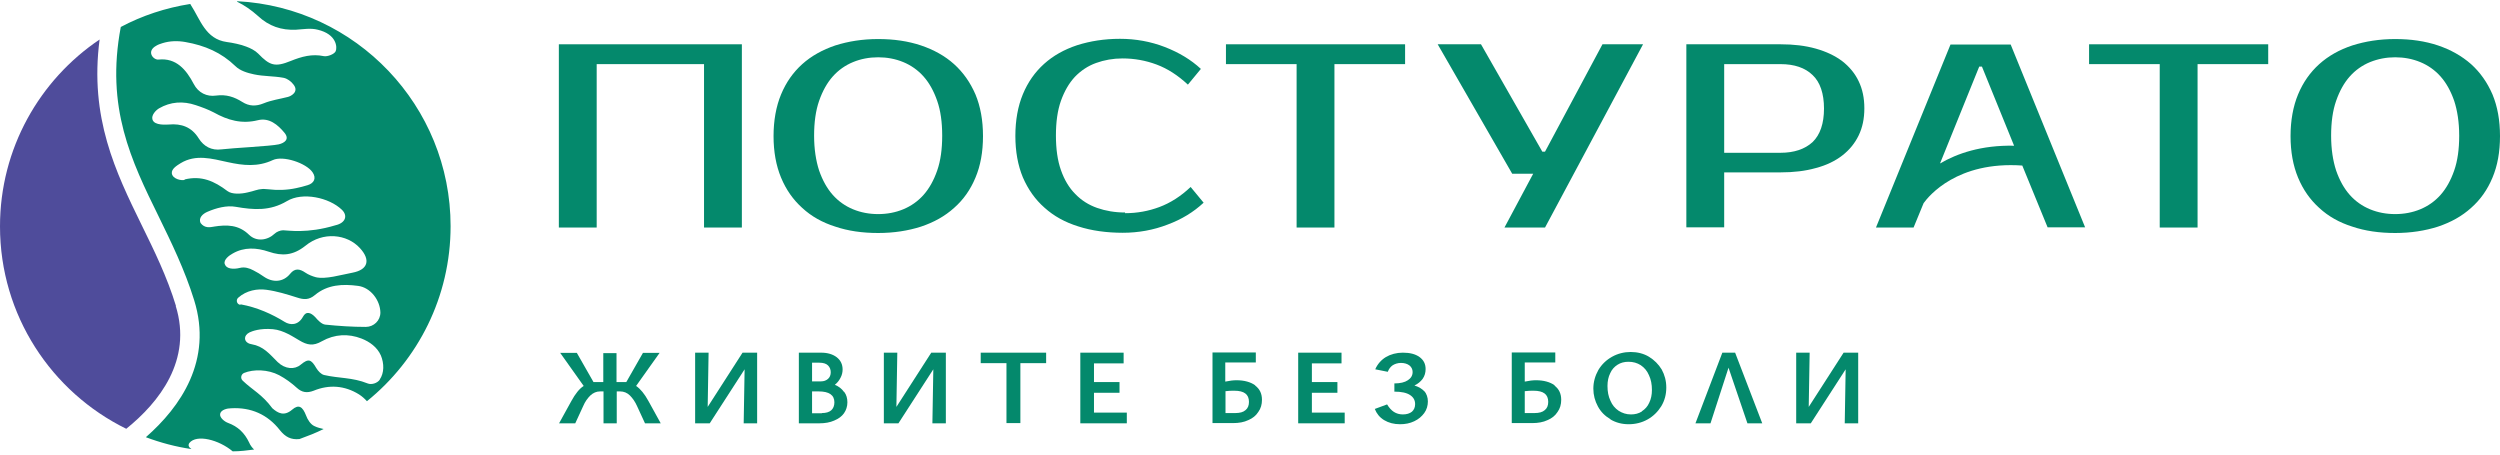 <?xml version="1.0" encoding="UTF-8"?> <svg xmlns="http://www.w3.org/2000/svg" width="165" height="30" viewBox="0 0 165 30" fill="none"><path d="M43.638 27.939H42.57L42.043 26.796C41.923 26.525 41.758 26.284 41.577 26.104C41.397 25.923 41.171 25.833 40.93 25.833H40.705V27.939H39.832V25.833H39.607C39.366 25.833 39.155 25.923 38.96 26.104C38.779 26.284 38.614 26.51 38.493 26.796L37.967 27.939H36.899L37.711 26.465C37.967 25.998 38.238 25.652 38.523 25.472L36.974 23.291H38.072L39.17 25.216C39.17 25.216 39.261 25.216 39.336 25.216H39.817V23.306H40.69V25.216H41.171C41.171 25.216 41.306 25.216 41.336 25.216L42.434 23.291H43.533L41.983 25.472C42.269 25.667 42.54 25.998 42.795 26.465L43.608 27.939H43.638Z" fill="#04896C"></path><path d="M49.971 23.276V27.939H49.083L49.144 24.374L46.842 27.939H45.879V23.276H46.767L46.707 26.856L49.008 23.276H49.971Z" fill="#04896C"></path><path d="M55.717 25.863C55.867 26.058 55.928 26.299 55.928 26.555C55.928 26.811 55.852 27.066 55.702 27.277C55.551 27.488 55.341 27.638 55.055 27.758C54.784 27.879 54.453 27.939 54.077 27.939H52.724V23.276H54.198C54.619 23.276 54.965 23.381 55.221 23.576C55.491 23.787 55.612 24.058 55.612 24.389C55.612 24.569 55.566 24.765 55.476 24.93C55.386 25.111 55.266 25.261 55.1 25.397C55.356 25.502 55.551 25.652 55.702 25.863H55.717ZM53.596 23.938V25.171H54.183C54.378 25.171 54.529 25.111 54.649 25.006C54.769 24.9 54.829 24.75 54.829 24.569C54.829 24.389 54.769 24.238 54.649 24.118C54.529 23.998 54.333 23.938 54.077 23.938H53.611H53.596ZM54.243 27.262C54.514 27.262 54.724 27.202 54.859 27.081C54.995 26.961 55.07 26.781 55.07 26.555C55.07 26.074 54.724 25.833 54.032 25.833H53.596V27.277H54.243V27.262Z" fill="#04896C"></path><path d="M62.426 23.276V27.939H61.538L61.599 24.374L59.297 27.939H58.334V23.276H59.222L59.162 26.856L61.463 23.276H62.426Z" fill="#04896C"></path><path d="M69.045 23.276V23.968H67.345V27.924H66.427V23.968H64.727V23.276H69.045Z" fill="#04896C"></path><path d="M72.203 25.923V27.232H74.37V27.939H71.301V23.276H74.159V23.983H72.203V25.216H73.888V25.923H72.203Z" fill="#04896C"></path><path d="M82.853 25.457C83.154 25.683 83.29 25.998 83.29 26.39C83.29 26.69 83.215 26.961 83.049 27.187C82.899 27.427 82.673 27.608 82.387 27.728C82.101 27.864 81.77 27.924 81.379 27.924H80.025V23.261H82.884V23.922H80.868V25.186C81.154 25.126 81.394 25.096 81.605 25.096C82.131 25.096 82.538 25.216 82.838 25.427L82.853 25.457ZM81.53 27.262C81.831 27.262 82.056 27.202 82.207 27.066C82.357 26.946 82.432 26.765 82.432 26.525C82.432 26.028 82.116 25.788 81.47 25.788C81.289 25.788 81.109 25.788 80.883 25.818V27.262H81.53Z" fill="#04896C"></path><path d="M86.584 25.923V27.232H88.75V27.939H85.681V23.276H88.54V23.983H86.584V25.216H88.269V25.923H86.584Z" fill="#04896C"></path><path d="M94 25.803C94.15 25.983 94.24 26.224 94.24 26.495C94.24 26.765 94.165 27.036 94 27.262C93.834 27.488 93.624 27.668 93.338 27.803C93.052 27.939 92.751 27.999 92.405 27.999C91.999 27.999 91.653 27.909 91.352 27.728C91.052 27.548 90.856 27.292 90.736 26.991L91.548 26.69C91.683 26.916 91.834 27.081 91.999 27.187C92.165 27.292 92.36 27.352 92.586 27.352C92.841 27.352 93.037 27.292 93.188 27.172C93.323 27.051 93.398 26.886 93.398 26.675C93.398 26.419 93.293 26.224 93.067 26.074C92.841 25.923 92.496 25.848 92.029 25.848V25.306C92.42 25.306 92.721 25.231 92.917 25.096C93.127 24.96 93.233 24.78 93.233 24.554C93.233 24.374 93.157 24.223 93.022 24.118C92.887 24.013 92.691 23.953 92.466 23.953C92.255 23.953 92.074 24.013 91.924 24.103C91.773 24.208 91.668 24.344 91.593 24.539L90.766 24.374C90.916 24.028 91.157 23.757 91.473 23.561C91.789 23.381 92.165 23.276 92.586 23.276C93.052 23.276 93.413 23.366 93.684 23.561C93.955 23.757 94.09 24.013 94.09 24.359C94.09 24.599 94.03 24.81 93.894 25.006C93.759 25.186 93.579 25.337 93.353 25.442C93.639 25.532 93.864 25.667 94.03 25.848L94 25.803Z" fill="#04896C"></path><path d="M102.604 25.457C102.905 25.683 103.04 25.998 103.04 26.39C103.04 26.69 102.965 26.961 102.8 27.187C102.649 27.427 102.424 27.608 102.138 27.728C101.852 27.864 101.506 27.924 101.13 27.924H99.776V23.261H102.649V23.922H100.634V25.186C100.919 25.126 101.16 25.096 101.371 25.096C101.897 25.096 102.303 25.216 102.604 25.427V25.457ZM101.28 27.262C101.581 27.262 101.807 27.202 101.957 27.066C102.108 26.946 102.183 26.765 102.183 26.525C102.183 26.028 101.867 25.788 101.22 25.788C101.04 25.788 100.859 25.788 100.634 25.818V27.262H101.28Z" fill="#04896C"></path><path d="M106.29 27.668C105.929 27.457 105.658 27.187 105.462 26.826C105.267 26.465 105.161 26.074 105.161 25.652C105.161 25.201 105.282 24.795 105.492 24.419C105.718 24.043 106.019 23.757 106.395 23.546C106.771 23.336 107.192 23.231 107.628 23.231C108.065 23.231 108.486 23.336 108.832 23.546C109.178 23.757 109.464 24.043 109.674 24.389C109.87 24.75 109.975 25.141 109.975 25.577C109.975 26.028 109.87 26.435 109.644 26.811C109.418 27.172 109.118 27.473 108.741 27.683C108.365 27.894 107.944 27.999 107.493 27.999C107.042 27.999 106.651 27.894 106.29 27.683V27.668ZM108.365 27.142C108.576 27.006 108.741 26.826 108.847 26.585C108.967 26.344 109.027 26.058 109.027 25.743C109.027 25.367 108.967 25.051 108.832 24.765C108.711 24.479 108.531 24.268 108.29 24.103C108.05 23.953 107.794 23.877 107.478 23.877C107.207 23.877 106.966 23.938 106.756 24.073C106.545 24.208 106.38 24.389 106.275 24.63C106.154 24.87 106.094 25.156 106.094 25.472C106.094 25.848 106.154 26.164 106.29 26.45C106.41 26.735 106.59 26.946 106.831 27.111C107.072 27.262 107.327 27.352 107.643 27.352C107.914 27.352 108.155 27.292 108.365 27.157V27.142Z" fill="#04896C"></path><path d="M114.518 23.276L116.308 27.939H115.33L114.082 24.268L112.893 27.939H111.9L113.675 23.276H114.518Z" fill="#04896C"></path><path d="M122.641 23.276V27.939H121.753L121.813 24.374L119.512 27.939H118.549V23.276H119.437L119.376 26.856L121.678 23.276H122.641Z" fill="#04896C"></path><path d="M48.963 2.923V15.017H46.466V4.232H39.381V15.017H36.884V2.923H48.963Z" fill="#04896C"></path><path d="M57.958 2.577C58.996 2.577 59.929 2.713 60.786 2.999C61.629 3.284 62.366 3.691 62.967 4.232C63.569 4.774 64.035 5.435 64.381 6.233C64.712 7.03 64.878 7.947 64.878 8.985C64.878 10.023 64.712 10.941 64.381 11.723C64.05 12.52 63.584 13.182 62.967 13.724C62.366 14.265 61.644 14.671 60.786 14.957C59.944 15.228 58.996 15.378 57.958 15.378C56.92 15.378 55.973 15.243 55.13 14.957C54.273 14.687 53.551 14.28 52.949 13.724C52.347 13.182 51.881 12.52 51.55 11.723C51.219 10.926 51.054 10.008 51.054 8.985C51.054 7.963 51.219 7.03 51.55 6.233C51.881 5.435 52.347 4.774 52.949 4.232C53.551 3.691 54.288 3.284 55.13 2.999C55.988 2.728 56.92 2.577 57.958 2.577ZM57.958 3.781C57.372 3.781 56.815 3.886 56.304 4.097C55.792 4.307 55.341 4.623 54.965 5.044C54.589 5.466 54.288 6.007 54.062 6.654C53.837 7.301 53.731 8.068 53.731 8.955C53.731 9.843 53.852 10.61 54.062 11.257C54.288 11.904 54.589 12.445 54.965 12.866C55.341 13.288 55.792 13.603 56.304 13.814C56.815 14.025 57.372 14.13 57.958 14.13C58.545 14.13 59.102 14.025 59.613 13.814C60.124 13.603 60.576 13.288 60.952 12.866C61.328 12.445 61.629 11.904 61.854 11.257C62.08 10.61 62.185 9.843 62.185 8.955C62.185 8.068 62.08 7.301 61.854 6.654C61.629 6.007 61.328 5.466 60.952 5.044C60.576 4.623 60.124 4.307 59.613 4.097C59.102 3.886 58.545 3.781 57.958 3.781Z" fill="#04896C"></path><path d="M74.264 14.07C75.046 14.07 75.799 13.934 76.521 13.664C77.243 13.393 77.935 12.957 78.581 12.34L79.439 13.378C78.777 13.995 77.995 14.476 77.062 14.822C76.129 15.183 75.137 15.363 74.099 15.363C73.061 15.363 72.038 15.228 71.165 14.942C70.293 14.671 69.556 14.265 68.939 13.709C68.323 13.167 67.856 12.505 67.51 11.708C67.179 10.911 67.014 9.993 67.014 8.97C67.014 7.947 67.179 7.015 67.51 6.218C67.841 5.42 68.307 4.759 68.909 4.217C69.511 3.675 70.233 3.269 71.09 2.984C71.948 2.713 72.88 2.562 73.918 2.562C74.956 2.562 75.949 2.743 76.882 3.104C77.814 3.465 78.612 3.946 79.258 4.548L78.401 5.586C77.739 4.969 77.062 4.533 76.34 4.262C75.618 3.991 74.866 3.856 74.084 3.856C73.467 3.856 72.88 3.961 72.339 4.157C71.797 4.352 71.331 4.668 70.94 5.074C70.549 5.496 70.248 6.022 70.022 6.654C69.797 7.286 69.691 8.053 69.691 8.94C69.691 9.828 69.797 10.595 70.022 11.227C70.248 11.874 70.564 12.4 70.97 12.806C71.376 13.227 71.857 13.528 72.414 13.724C72.971 13.919 73.587 14.025 74.249 14.025" fill="#04896C"></path><path d="M92.736 4.232H88.073V15.017H85.576V4.232H80.913V2.923H92.736V4.232Z" fill="#04896C"></path><path d="M108.441 2.923L101.972 15.017H99.295L101.19 11.467H99.806L94.888 2.923H97.746L101.792 10.008H101.972L105.763 2.923H108.441Z" fill="#04896C"></path><path d="M117.511 2.923C118.384 2.923 119.151 3.014 119.843 3.209C120.535 3.405 121.106 3.675 121.588 4.036C122.054 4.397 122.43 4.849 122.671 5.36C122.926 5.887 123.047 6.473 123.047 7.15C123.047 7.827 122.926 8.414 122.671 8.94C122.415 9.467 122.054 9.903 121.588 10.264C121.121 10.625 120.535 10.911 119.843 11.091C119.151 11.287 118.384 11.377 117.511 11.377H113.796V15.002H111.299V2.923H117.526H117.511ZM113.796 4.217V10.084H117.511C118.414 10.084 119.121 9.843 119.632 9.377C120.128 8.895 120.384 8.158 120.384 7.165C120.384 6.173 120.128 5.42 119.632 4.954C119.136 4.473 118.429 4.232 117.511 4.232H113.796V4.217Z" fill="#04896C"></path><path d="M149.702 4.232H145.039V15.017H142.542V4.232H137.879V2.923H149.702V4.232Z" fill="#04896C"></path><path d="M158.08 2.577C159.118 2.577 160.051 2.713 160.908 2.999C161.751 3.284 162.473 3.691 163.09 4.232C163.691 4.774 164.158 5.435 164.504 6.233C164.835 7.03 165 7.947 165 8.985C165 10.023 164.835 10.941 164.504 11.723C164.173 12.52 163.706 13.182 163.09 13.724C162.488 14.265 161.766 14.671 160.908 14.957C160.066 15.228 159.118 15.378 158.08 15.378C157.043 15.378 156.095 15.243 155.253 14.957C154.395 14.687 153.673 14.28 153.071 13.724C152.47 13.182 152.003 12.52 151.672 11.723C151.341 10.926 151.176 10.008 151.176 8.985C151.176 7.963 151.341 7.03 151.672 6.233C152.003 5.435 152.47 4.774 153.071 4.232C153.673 3.691 154.395 3.284 155.253 2.999C156.11 2.728 157.043 2.577 158.08 2.577ZM158.08 3.781C157.494 3.781 156.952 3.886 156.426 4.097C155.914 4.307 155.463 4.623 155.087 5.044C154.711 5.466 154.41 6.007 154.185 6.654C153.959 7.301 153.854 8.068 153.854 8.955C153.854 9.843 153.974 10.61 154.185 11.257C154.41 11.904 154.711 12.445 155.087 12.866C155.463 13.288 155.914 13.603 156.426 13.814C156.937 14.025 157.494 14.13 158.08 14.13C158.667 14.13 159.224 14.025 159.735 13.814C160.247 13.603 160.698 13.288 161.074 12.866C161.45 12.445 161.751 11.904 161.976 11.257C162.202 10.61 162.307 9.843 162.307 8.955C162.307 8.068 162.187 7.301 161.976 6.654C161.751 6.007 161.45 5.466 161.074 5.044C160.698 4.623 160.247 4.307 159.735 4.097C159.224 3.886 158.667 3.781 158.08 3.781Z" fill="#04896C"></path><path d="M137.623 15.017L132.704 2.938H128.733L123.814 15.017H126.296L126.958 13.408C127.304 12.927 129.184 10.625 133.471 10.926L135.141 15.002H137.623V15.017ZM128.041 10.79L130.628 4.397H130.809L132.93 9.617C130.764 9.572 129.169 10.129 128.041 10.79Z" fill="#04896C"></path><path d="M11.613 20.192C11.026 18.267 10.169 16.522 9.341 14.837C7.642 11.362 5.897 7.782 6.574 2.607C2.617 5.27 0 9.798 0 14.942C0 20.809 3.4 25.878 8.333 28.3C10.5 26.555 12.711 23.772 11.598 20.192H11.613Z" fill="#4F4C9B"></path><path d="M15.644 0.11C16.14 0.351 16.592 0.667 17.013 1.043C17.75 1.735 18.577 2.006 19.54 1.961C20.021 1.931 20.503 1.84 20.969 1.961C22.233 2.261 22.263 3.134 22.157 3.375C22.082 3.57 21.616 3.751 21.375 3.706C20.593 3.54 19.901 3.736 19.194 4.021C18.156 4.443 17.81 4.337 17.043 3.54C16.832 3.329 16.532 3.179 16.246 3.074C15.915 2.938 15.328 2.818 14.967 2.773C13.553 2.577 13.222 1.284 12.59 0.321C12.59 0.321 12.575 0.291 12.56 0.261C10.936 0.517 9.386 1.028 7.972 1.78C6.965 7.105 8.664 10.61 10.469 14.28C11.312 16.01 12.184 17.785 12.816 19.816C14.05 23.787 11.914 26.856 9.627 28.856C10.59 29.217 11.598 29.488 12.636 29.639C12.455 29.518 12.395 29.383 12.5 29.233C12.982 28.646 14.441 29.022 15.358 29.789C15.84 29.789 16.306 29.729 16.772 29.669C16.637 29.548 16.517 29.383 16.441 29.202C16.14 28.571 15.704 28.149 15.042 27.909C14.832 27.834 14.471 27.563 14.531 27.307C14.591 27.036 15.012 26.946 15.253 26.946C16.562 26.871 17.66 27.352 18.472 28.39C18.833 28.841 19.209 29.037 19.766 28.977C20.307 28.781 20.849 28.571 21.36 28.315C21.165 28.27 20.954 28.225 20.743 28.119C20.503 28.014 20.292 27.683 20.202 27.427C19.976 26.841 19.721 26.66 19.284 27.036C18.758 27.488 18.352 27.277 17.976 26.946C17.284 26.013 16.682 25.758 16.02 25.126C15.855 24.976 15.9 24.705 16.11 24.614C16.727 24.359 17.69 24.374 18.427 24.765C18.848 24.991 19.239 25.276 19.585 25.592C19.931 25.908 20.262 25.953 20.698 25.788C21.721 25.367 22.744 25.442 23.692 26.028C23.902 26.164 24.068 26.314 24.218 26.48C27.588 23.757 29.739 19.59 29.739 14.927C29.739 6.985 23.496 0.486 15.659 0.08L15.644 0.11ZM10.319 3.014C10.439 2.938 10.59 2.893 10.725 2.848C11.207 2.698 11.718 2.683 12.229 2.773C13.523 2.999 14.606 3.465 15.539 4.367C15.84 4.668 16.336 4.819 16.772 4.909C17.404 5.044 18.066 5.014 18.713 5.135C18.953 5.18 19.224 5.375 19.375 5.586C19.751 6.067 19.194 6.353 18.998 6.398C18.472 6.534 17.915 6.609 17.404 6.819C16.892 7.03 16.441 7.015 15.99 6.729C15.463 6.398 14.937 6.218 14.26 6.308C13.658 6.398 13.087 6.127 12.786 5.541C12.29 4.593 11.628 3.811 10.469 3.931C10.123 3.976 9.627 3.39 10.319 3.014ZM10.063 7.887C9.973 7.602 10.289 7.271 10.499 7.15C11.252 6.714 12.079 6.654 12.921 6.94C13.328 7.075 13.734 7.225 14.11 7.421C15.027 7.932 15.945 8.203 17.028 7.932C17.765 7.752 18.337 8.233 18.773 8.76C19.134 9.196 18.773 9.437 18.397 9.527C17.87 9.647 15.343 9.768 14.621 9.858C13.959 9.948 13.448 9.662 13.117 9.136C12.651 8.384 11.974 8.143 11.146 8.218C11.011 8.218 10.184 8.309 10.063 7.887ZM12.184 11.874C11.959 11.934 11.402 11.813 11.342 11.452C11.297 11.152 11.673 10.926 11.914 10.775C12.921 10.159 13.989 10.475 15.027 10.7C16.05 10.926 17.013 11.031 18.006 10.565C18.683 10.249 20.202 10.76 20.623 11.362C20.909 11.768 20.713 12.099 20.307 12.22C20.051 12.295 19.796 12.37 19.555 12.415C18.938 12.55 18.306 12.566 17.675 12.49C17.554 12.49 17.434 12.46 17.314 12.475C16.983 12.49 16.772 12.611 16.336 12.701C15.9 12.806 15.313 12.836 15.012 12.611C14.14 11.949 13.297 11.573 12.184 11.844V11.874ZM14.125 14.957C13.854 15.002 13.508 15.078 13.237 14.717C13.087 14.386 13.373 14.115 13.688 13.979C14.275 13.724 14.967 13.543 15.554 13.649C16.757 13.859 17.825 13.934 18.938 13.273C19.961 12.656 21.721 13.032 22.564 13.844C22.97 14.235 22.804 14.717 22.142 14.867C20.262 15.439 18.983 15.198 18.683 15.198C18.502 15.198 18.246 15.303 18.126 15.424C17.645 15.875 16.923 15.965 16.441 15.499C15.749 14.822 14.967 14.822 14.11 14.957H14.125ZM14.832 17.424C14.742 17.138 15.133 16.853 15.358 16.732C16.11 16.296 16.938 16.341 17.735 16.612C18.622 16.913 19.344 16.868 20.157 16.221C21.315 15.273 22.895 15.439 23.752 16.371C24.474 17.153 24.293 17.8 23.27 17.996C22.473 18.146 21.495 18.447 20.849 18.297C20.623 18.236 20.352 18.131 20.157 17.996C19.781 17.74 19.465 17.68 19.149 18.071C18.698 18.628 18.006 18.673 17.404 18.252C17.193 18.101 16.968 17.966 16.727 17.845C16.456 17.695 16.14 17.605 15.84 17.68C15.358 17.8 14.937 17.725 14.847 17.454L14.832 17.424ZM15.855 20.117C15.629 20.087 15.554 19.801 15.719 19.651C16.276 19.154 16.998 19.049 17.569 19.124C18.261 19.214 18.938 19.425 19.6 19.635C20.051 19.786 20.397 19.801 20.788 19.47C21.616 18.778 22.624 18.733 23.631 18.868C24.459 18.974 25.091 19.816 25.106 20.628C25.106 21.155 24.669 21.576 24.143 21.576C23.24 21.576 22.353 21.516 21.465 21.425C21.225 21.395 20.984 21.14 20.804 20.929C20.518 20.628 20.202 20.508 19.991 20.914C19.675 21.486 19.149 21.471 18.788 21.245C17.961 20.733 16.968 20.282 15.885 20.087L15.855 20.117ZM25.061 25.066C24.895 25.291 24.519 25.412 24.263 25.306C23.256 24.9 22.353 24.976 21.39 24.75C21.195 24.705 20.999 24.494 20.879 24.299C20.533 23.697 20.352 23.652 19.841 24.073C19.45 24.404 18.818 24.374 18.322 23.892C17.78 23.351 17.389 22.855 16.607 22.719C16.471 22.704 16.171 22.599 16.171 22.328C16.171 22.193 16.261 22.042 16.471 21.937C16.637 21.862 17.148 21.651 18.006 21.726C18.728 21.787 19.405 22.268 19.751 22.463C20.277 22.779 20.668 22.855 21.24 22.524C22.097 22.042 23 22.012 23.857 22.343C24.399 22.554 24.895 22.915 25.136 23.456C25.361 23.998 25.361 24.614 25.061 25.051V25.066Z" fill="#04896C"></path></svg> 